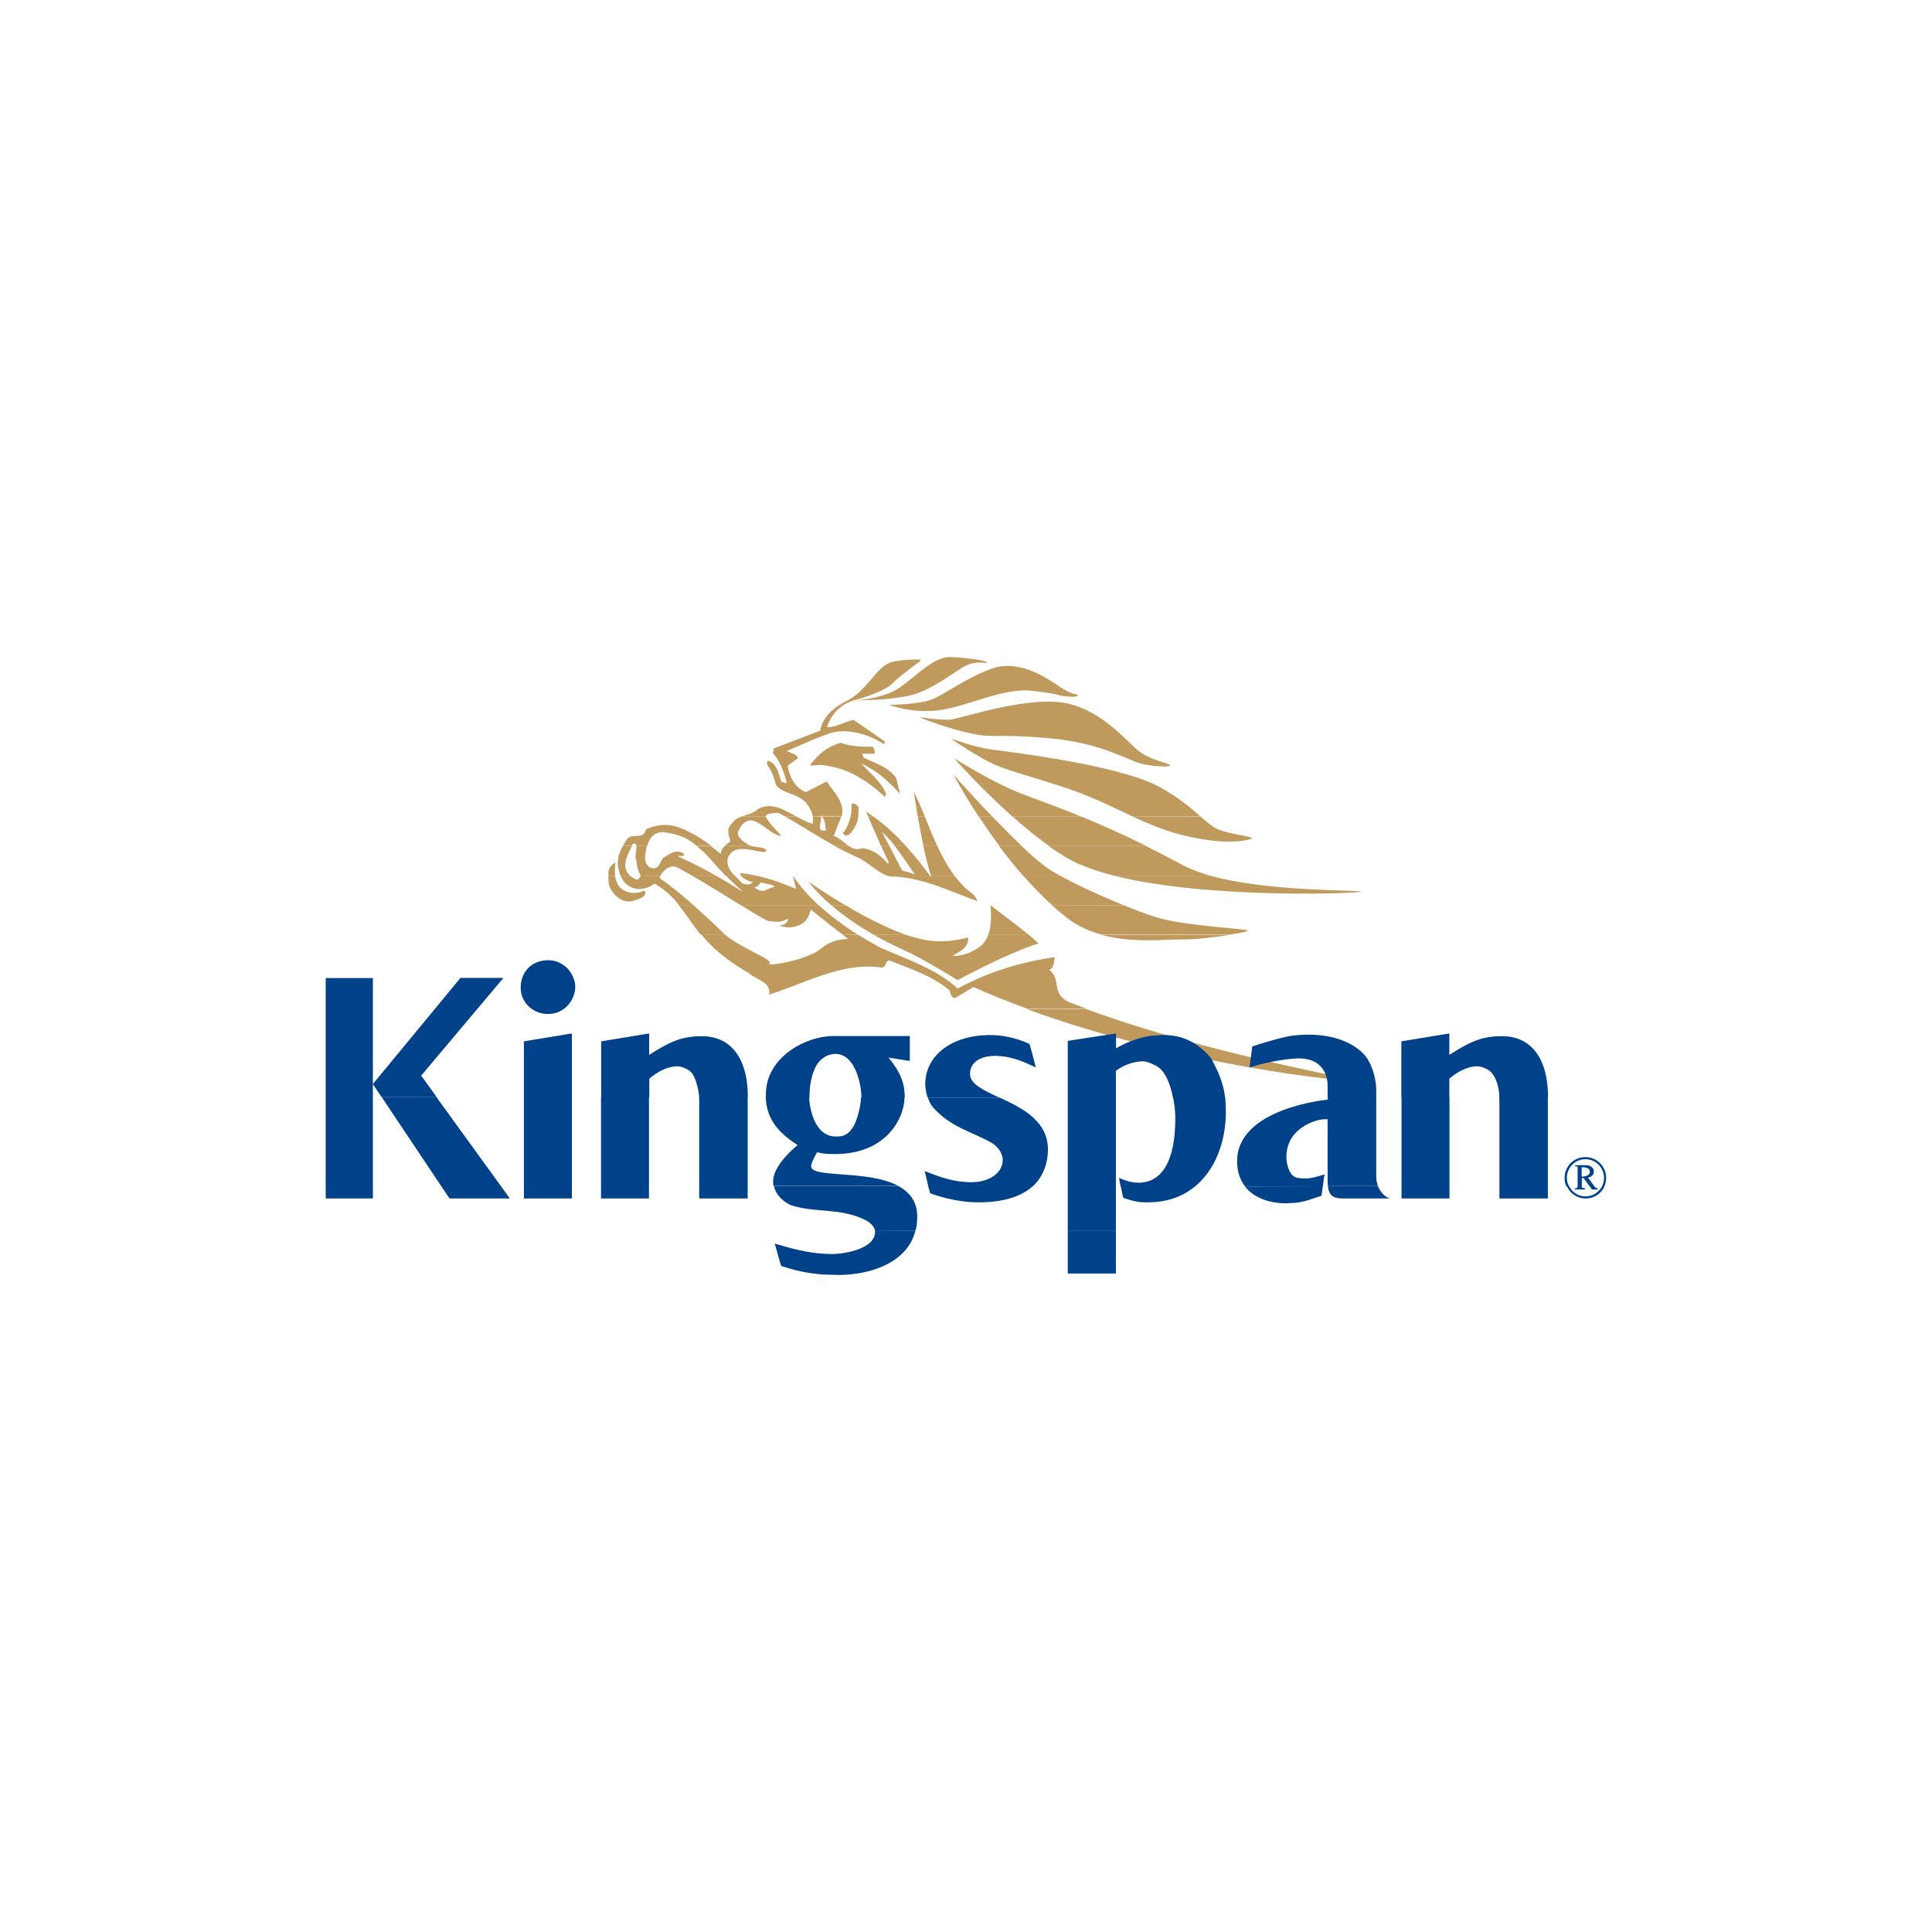<?xml version="1.0" encoding="utf-8"?>
<!-- Generator: Adobe Illustrator 27.4.0, SVG Export Plug-In . SVG Version: 6.00 Build 0)  -->
<svg version="1.1" id="Layer_1" xmlns="http://www.w3.org/2000/svg" xmlns:xlink="http://www.w3.org/1999/xlink" x="0px" y="0px"
	 viewBox="0 0 1200 1200" style="enable-background:new 0 0 1200 1200;" xml:space="preserve">
<style type="text/css">
	.st0{fill:#0086CD;}
	.st1{fill:#A8A8A7;}
	.st2{fill:#4D94CC;}
	.st3{fill:#114072;}
	.st4{fill:url(#SVGID_00000029017160167429967300000005021849125636936833_);}
	.st5{fill:#E2A11A;}
	.st6{fill:#FFFFFF;}
	.st7{fill:url(#SVGID_00000183211201281582673800000004840380938150859448_);}
	.st8{fill:url(#SVGID_00000130639973530437760410000004051983887326171549_);}
	.st9{fill:#063E77;}
	.st10{fill-rule:evenodd;clip-rule:evenodd;fill:#C09A5D;}
	.st11{fill-rule:evenodd;clip-rule:evenodd;fill:#004289;}
	.st12{fill:#DA002A;}
	.st13{fill:#E30613;}
	.st14{fill:#24374B;}
	.st15{fill:#009DC5;}
	.st16{fill:#FBBA00;}
	.st17{fill:#003B71;}
	.st18{clip-path:url(#SVGID_00000052809643410056533450000009641416347463936178_);fill:#A5B7DF;}
	.st19{clip-path:url(#SVGID_00000145769631576552204130000002070662197289812157_);fill:#A6B7DF;}
	.st20{clip-path:url(#SVGID_00000155105118387453610150000009031157730159757470_);fill:#A7B8E0;}
	.st21{clip-path:url(#SVGID_00000165932195016641444010000012194503351405278600_);fill:#A8B9E0;}
	.st22{clip-path:url(#SVGID_00000177452860197684360020000014724265787979399054_);fill:#A8BAE1;}
	.st23{clip-path:url(#SVGID_00000175289258790561894320000005326007472342639007_);fill:#A9BAE1;}
	.st24{clip-path:url(#SVGID_00000155119046612211993080000010982552209243155638_);fill:#AABBE1;}
	.st25{clip-path:url(#SVGID_00000065795968205159582390000014924009891677519013_);fill:#ABBCE2;}
	.st26{clip-path:url(#SVGID_00000003083670754881578350000013803929318751000249_);fill:#ACBCE2;}
	.st27{clip-path:url(#SVGID_00000018929726748637309370000017292641352992690603_);fill:#ADBDE2;}
	.st28{clip-path:url(#SVGID_00000042704576923270637460000015092071072970383290_);fill:#AEBEE3;}
	.st29{clip-path:url(#SVGID_00000018958511603371208890000005189058849506629298_);fill:#AFBEE3;}
	.st30{clip-path:url(#SVGID_00000168097772109115580260000011253790955039115678_);fill:#B0BFE3;}
	.st31{clip-path:url(#SVGID_00000119830538478341435700000003656333741986884240_);fill:#B1C0E4;}
	.st32{clip-path:url(#SVGID_00000129928167212060398290000011586662160580168834_);fill:#B2C1E4;}
	.st33{clip-path:url(#SVGID_00000109025740484015632540000012283003802687763849_);fill:#B3C1E4;}
	.st34{clip-path:url(#SVGID_00000148623056671468696370000012217131271857917093_);fill:#B4C2E5;}
	.st35{clip-path:url(#SVGID_00000136402115384023463420000003139919012756294050_);fill:#B5C3E5;}
	.st36{clip-path:url(#SVGID_00000072274946749295092740000012309429225969020578_);fill:#B6C3E5;}
	.st37{clip-path:url(#SVGID_00000029758304599874278020000016922724149367224508_);fill:#B7C4E6;}
	.st38{clip-path:url(#SVGID_00000052797771875082867820000013494300404422545308_);fill:#B8C5E6;}
	.st39{clip-path:url(#SVGID_00000060740303637476226560000017767008081805158334_);fill:#B9C5E6;}
	.st40{clip-path:url(#SVGID_00000050639870265980551730000008354169911795264385_);fill:#B9C6E7;}
	.st41{clip-path:url(#SVGID_00000090291168257081616900000000299807680110738077_);fill:#BAC7E7;}
	.st42{clip-path:url(#SVGID_00000057828227319230055470000008692381954422556862_);fill:#BBC8E8;}
	.st43{clip-path:url(#SVGID_00000014613951058644660360000009860814597282857399_);fill:#BCC8E8;}
	.st44{clip-path:url(#SVGID_00000077306476824225036320000006956067832878967442_);fill:#BDC9E8;}
	.st45{clip-path:url(#SVGID_00000080889381272317100260000013242941916859542966_);fill:#BECAE9;}
	.st46{clip-path:url(#SVGID_00000156579871775238653220000010641123910506573716_);fill:#BFCBE9;}
	.st47{clip-path:url(#SVGID_00000007401939270517894200000000109728997050092721_);fill:#C0CBE9;}
	.st48{clip-path:url(#SVGID_00000101805120400648456510000009257703542477892738_);fill:#C1CCEA;}
	.st49{clip-path:url(#SVGID_00000150802454720878871760000012694804439382608574_);fill:#C2CDEA;}
	.st50{clip-path:url(#SVGID_00000144339693366528577370000000657498583478563976_);fill:#C3CDEA;}
	.st51{clip-path:url(#SVGID_00000103982261600013601330000017140774635764501159_);fill:#C4CEEB;}
	.st52{clip-path:url(#SVGID_00000045586318716460569280000011948949091953862568_);fill:#C5CFEB;}
	.st53{clip-path:url(#SVGID_00000082328043596199961380000013151216860417020322_);fill:#C5CFEB;}
	.st54{clip-path:url(#SVGID_00000121262479966774211570000002423240675794384512_);fill:#C6D0EC;}
	.st55{clip-path:url(#SVGID_00000120528257111911955570000000073966342122901377_);fill:#C7D1EC;}
	.st56{clip-path:url(#SVGID_00000137818130176395448250000003550781615281415329_);fill:#C8D2EC;}
	.st57{clip-path:url(#SVGID_00000117666896023853095350000002707567010298186886_);fill:#C9D2EC;}
	.st58{clip-path:url(#SVGID_00000163032843473161001470000004553113773876864156_);fill:#CAD3ED;}
	.st59{clip-path:url(#SVGID_00000120525033318772878420000009251487785395171241_);fill:#CBD4ED;}
	.st60{clip-path:url(#SVGID_00000154405908135100362220000003575158128092476601_);fill:#CCD4ED;}
	.st61{clip-path:url(#SVGID_00000097482210820536564620000008982324889862523784_);fill:#CCD5EE;}
	.st62{clip-path:url(#SVGID_00000175314434225559001390000007664018408553371322_);fill:#CDD6EE;}
	.st63{clip-path:url(#SVGID_00000024002691163869689150000015049344825959623592_);fill:#CED6EE;}
	.st64{clip-path:url(#SVGID_00000082329712201965267600000013441303282518030525_);fill:#CFD7EF;}
	.st65{clip-path:url(#SVGID_00000141457441372266996630000014624995860448973501_);fill:#D0D8EF;}
	.st66{clip-path:url(#SVGID_00000170264978699888504800000002167072677825132438_);fill:#D1D9EF;}
	.st67{clip-path:url(#SVGID_00000100346828636082284870000010630111144360500657_);fill:#D1D9F0;}
	.st68{clip-path:url(#SVGID_00000035526023918157034720000002908216198817794954_);fill:#D2DAF0;}
	.st69{clip-path:url(#SVGID_00000166669586784484212200000003136284338073101732_);fill:#D3DBF0;}
	.st70{clip-path:url(#SVGID_00000121281166063183893480000013254792127590745278_);fill:#D4DBF1;}
	.st71{clip-path:url(#SVGID_00000160176190736742712590000003390761898592210316_);fill:#D5DCF1;}
	.st72{clip-path:url(#SVGID_00000079469688211532385340000011232866503942518960_);fill:#D6DDF1;}
	.st73{clip-path:url(#SVGID_00000043447779105748550140000009405002463276614808_);fill:#D7DDF2;}
	.st74{clip-path:url(#SVGID_00000130630996913268110940000011399213736211707321_);fill:#D8DEF2;}
	.st75{clip-path:url(#SVGID_00000137113834497290042020000014618009666102771120_);fill:#D9DFF2;}
	.st76{clip-path:url(#SVGID_00000022561278568958800660000013502427262992176291_);fill:#DAE0F2;}
	.st77{clip-path:url(#SVGID_00000084518201169539579720000013480868443171603625_);fill:#DAE0F3;}
	.st78{clip-path:url(#SVGID_00000068644380647498059350000003051072144460927932_);fill:#DBE1F3;}
	.st79{clip-path:url(#SVGID_00000017517294953030299150000007623257713768109759_);fill:#DCE2F3;}
	.st80{clip-path:url(#SVGID_00000019655442961693291990000000970307438192147853_);fill:#DDE3F4;}
	.st81{clip-path:url(#SVGID_00000147915237555388642130000002750212415996553661_);fill:#DEE3F4;}
	.st82{clip-path:url(#SVGID_00000015344173522642460280000001748798515277170101_);fill:#DFE4F4;}
	.st83{clip-path:url(#SVGID_00000041273806597651646660000002447316979527771547_);fill:#E0E5F5;}
	.st84{clip-path:url(#SVGID_00000116199484332710194960000000997056274458158741_);fill:#E1E5F5;}
	.st85{clip-path:url(#SVGID_00000072282557097816887990000004413331811048748163_);fill:#E2E6F5;}
	.st86{clip-path:url(#SVGID_00000026149901248825691400000015936883137618523783_);fill:#E2E7F6;}
	.st87{clip-path:url(#SVGID_00000160885459089904699620000007175261626262075567_);fill:#E3E8F6;}
	.st88{clip-path:url(#SVGID_00000141418433687777855360000014122242895003645089_);fill:#E4E8F6;}
	.st89{clip-path:url(#SVGID_00000065778986249113990740000000621449758914220973_);fill:#E5E9F7;}
	.st90{clip-path:url(#SVGID_00000022554269668863546310000013300724311751594931_);fill:#E6EAF7;}
	.st91{clip-path:url(#SVGID_00000051341107003376137940000011670430765178456457_);fill:#E7EBF7;}
	.st92{clip-path:url(#SVGID_00000007399793977145099300000001609265068130753471_);fill:#E8EBF8;}
	.st93{clip-path:url(#SVGID_00000013155480404057605830000005401530188041014657_);fill:#E8ECF8;}
	.st94{clip-path:url(#SVGID_00000143578962670117354880000014174866044952759472_);fill:#E9EDF8;}
	.st95{clip-path:url(#SVGID_00000098930214234004412800000003029749292213197194_);fill:#EAEEF9;}
	.st96{clip-path:url(#SVGID_00000160873313525099490280000016918010902581132170_);fill:#EBEEF9;}
	.st97{clip-path:url(#SVGID_00000083051221406613613150000016704675328047938223_);fill:#ECEFF9;}
	.st98{clip-path:url(#SVGID_00000054245636307417700620000002556891526728822954_);fill:#EDF0F9;}
	.st99{clip-path:url(#SVGID_00000174594256622908207590000016963537708793897650_);fill:#EEF1FA;}
	.st100{clip-path:url(#SVGID_00000157267023920237964710000010752094686418682027_);fill:#EFF1FA;}
	.st101{clip-path:url(#SVGID_00000181767811938116399220000005424951537932624004_);fill:#F0F2FA;}
	.st102{clip-path:url(#SVGID_00000021834680742823851230000017697559552898443164_);fill:#F0F3FB;}
	.st103{clip-path:url(#SVGID_00000075867758723787568800000010398618950599927681_);fill:#F1F3FB;}
	.st104{clip-path:url(#SVGID_00000038414362198530373740000005578181823589438633_);fill:#F2F4FB;}
	.st105{clip-path:url(#SVGID_00000012469807070572136540000011600873210264270766_);fill:#F3F5FB;}
	.st106{clip-path:url(#SVGID_00000146484709413333698940000004218820802527148176_);fill:#F4F6FC;}
	.st107{clip-path:url(#SVGID_00000101812164457837809440000015248414821682932156_);fill:#F5F6FC;}
	.st108{clip-path:url(#SVGID_00000022538654177337410580000006777985917948445853_);fill:#F6F7FC;}
	.st109{clip-path:url(#SVGID_00000168079983102235787890000017047335671216570757_);fill:#F7F8FD;}
	.st110{clip-path:url(#SVGID_00000123427058117370304890000017421357068857058459_);fill:#F7F9FD;}
	.st111{clip-path:url(#SVGID_00000127045310094009244240000008031363963928114062_);fill:#F8F9FD;}
	.st112{clip-path:url(#SVGID_00000169533705919638562500000001549614002520061366_);fill:#F9FAFD;}
	.st113{clip-path:url(#SVGID_00000163768812564366862890000002591347683698857630_);fill:#FAFBFE;}
	.st114{clip-path:url(#SVGID_00000109024140506364671150000008709311745994312096_);fill:#FBFCFE;}
	.st115{clip-path:url(#SVGID_00000159442723346720072510000012425803612411679360_);fill:#FCFCFE;}
	.st116{clip-path:url(#SVGID_00000181088802827749407740000002513292971380205758_);fill:#FDFDFE;}
	.st117{fill:#FDFEFF;}
	.st118{fill:#FEFEFF;}
	.st119{fill-rule:evenodd;clip-rule:evenodd;fill:#E30613;}
	.st120{fill-rule:evenodd;clip-rule:evenodd;}
	.st121{fill-rule:evenodd;clip-rule:evenodd;fill:#005CA9;}
	.st122{fill:#CA0538;}
	.st123{fill:#5A5A59;}
	.st124{fill:#52AE32;}
	.st125{fill:#00589C;}
	.st126{fill:#B7D69B;}
	.st127{fill:#00B1EB;}
	.st128{fill:#0065A2;}
	.st129{fill:#757679;}
	.st130{fill:#009EE0;}
	.st131{clip-path:url(#SVGID_00000132795353590210308430000012649042298276202885_);}
	.st132{clip-path:url(#SVGID_00000054256481367499205260000017016929377300570518_);}
	.st133{clip-path:url(#SVGID_00000081616494563342612270000002748218986163545994_);}
	.st134{fill-rule:evenodd;clip-rule:evenodd;fill:#FFFFFF;stroke:#FFFFFF;stroke-width:2.051;stroke-miterlimit:10;}
	.st135{fill:none;}
</style>
<g>
	<path class="st10" d="M674.5,626.7c77.3,28.3,165.8,42.9,165.6,44.4c-0.2,1.4-105.4-8.7-202.5-44.4H674.5L674.5,626.7z"/>
	<path class="st10" d="M523.5,580.7c1.1,0.9,2.3,1.7,3.4,2.5c-14.9,0.6-15.6,7.2-24.1,10c-9.4,4.4-27.6,7.2-24.8,5.1
		c2.4-2-15.6-8.6-26.4-16.7c-0.3-0.3-0.6-0.6-0.9-0.9h-14.9c6.2,7.5,14.8,15.4,29.3,23.7c3.8,3.9,14.4,5.4,12.5,13.4
		c22.3-6.9,45.4-20.5,70.1-16.8c3.1-0.1,1.7-4.3,4.8-4.4c12.9,5.1,25.9,9.3,36.4,17.8c2.1,1.3,0.6,4.7,4.3,5.5l11.5-6.8
		c10.8,4.8,22,9.3,33.2,13.4h36.9c-3.9-1.4-7.8-2.9-11.7-4.4c-10.3-6.1-3.6-12.8-11.3-19.8c3.2-0.8,3.2-7.8,3.2-7.8
		c-21.5,3.1-41.8,9.5-60.2,19.5c-12.9-12.1-31.9-18.3-48.2-25.5c-4.5-2.5-9-5.1-13.4-7.8L523.5,580.7L523.5,580.7z M563,580.7
		c3.7,1.3,7.2,2.2,10.6,2.9c9.7,2.1,19.5,0.8,27.8-1.3c0.2,6.2-4.6,8.5-9.8,11.3c6.1,0.6,13.7-2.5,18.5-6.9c1.6-1.7,2.9-3.8,3.7-6
		h25.3c2.1,1.7,4.1,3.6,6,5.3c-19.8,6.1-50.3,22.8-50.3,22.8s-20.9-13.1-33.6-18.8c-6.2-2.8-12.3-5.9-18.3-9.2H563L563,580.7z
		 M763.7,580.7c-9.4,1.5-22.5,3-29.4,2.8c-8.5-0.2-30.1,2.6-50.1-2.8H763.7L763.7,580.7z"/>
	<path class="st10" d="M460.3,562.3c8.7,5.4,15.6,9.5,16.9,9.7c9,1.4,8.5-0.2,12.4-1.3c-0.6,2.8-2.3,3.8-5.5,4.1
		c3.9,1.6,7.6,1.6,11.7,0.1c5.4-2.5,6.2-4.8,7.8-10c0,0,10.5,8.6,19.9,15.7h9.4c-8.6-5.5-17-11.6-24.4-18.4H460.3L460.3,562.3z
		 M525.2,562.3c11.4,6.8,25.3,14.1,37.8,18.4h-20.1c-9.5-5.4-18.5-11.5-26.5-18.4H525.2L525.2,562.3z M615.3,562.3
		c7.2,5.7,16.2,12.1,23.8,18.4h-25.3C615.9,575,615.6,568.1,615.3,562.3L615.3,562.3L615.3,562.3z M698,562.3
		c7.2,2.9,13.9,5.4,19.1,7.1c16.8,5.7,57.8,7.4,57.8,8.6c0,0.6-4.8,1.6-11.3,2.5h-79.5c-7.2-2-14.4-5.1-20.6-9.8
		c-3.4-2.6-6.9-5.5-10.2-8.5L698,562.3L698,562.3z M435.4,580.7c-5.5-6.7-9.3-12.8-13.7-18.4h9.1c5.7,5.1,12.3,11.1,19.7,18.4H435.4
		L435.4,580.7z"/>
	<path class="st10" d="M382,543.9c0.2,1.8,0.8,3.6,1.8,5.5c2.4,4.3,8.4,6.2,13.9,4.7c1.8-0.5,1.6-1.4,3-0.3c0.8,3.2-3.4,4.5-6.6,5.5
		c-6,2.1-11.5-1.5-14.7-7c-1.6-2.8-1.6-5.7-1.5-8.4L382,543.9L382,543.9z M398.2,543.9C398.2,543.9,398.2,544,398.2,543.9
		c-1.7,1.1-1,3.8-4.6,1.6c-0.8-0.5-1.6-1-2.2-1.6h-5.9c1.3,3.2,3.1,5.6,6.6,7.2c5.2,2.3,10.7,0.7,14.4-2.3c6.9,4,11.5,8.5,15.4,13.6
		h9.1c-13.1-11.5-21.4-17.1-21.4-17.1s0.2-0.5,0.7-1.3L398.2,543.9L398.2,543.9z M429.9,543.9c9.3,5.4,20.9,12.6,30.3,18.4h48.3
		c-6.1-5.6-11.5-11.7-16.1-18.4l0,0l2.1,8.2c-7.6-3.2-16-6.3-24.6-8.2h-9.7c1.6,2.2,4.9,3.4,7.4,4c-2,2-3.4,1.6-6.4,0.9
		c-1.5-1.6-3.2-3.2-4.8-4.9h-5.6c2.5,2.5,6,5.7,10.7,10.1c-6.1-3.8-11.4-7-16.7-10.1L429.9,543.9L429.9,543.9z M577.7,543.9
		c0.3,0.5,0.7,0.9,0.9,1.3c-0.1-0.5-0.3-0.9-0.5-1.3h14.7c1.7,2.3,3.6,4.4,5.5,6.3c3.1,3.8,7.5,4.7,8.7,9.5
		c-16.5-5.9-34.6-15.1-53.9-15.3c-0.7-0.1-1.4-0.3-2.1-0.6L577.7,543.9L577.7,543.9z M658.5,543.9c11.5,6.4,26.5,13.1,39.6,18.4
		h-44.6c-6.3-5.7-12.3-12-17.9-18.4H658.5L658.5,543.9z M751.6,543.9c36.7,10.2,93.7,8.8,93.7,9.9c0,1.1-95,4.9-153.3-9.9H751.6
		L751.6,543.9z M516.3,562.3c-5.3-4.6-10.1-9.5-14.4-14.9c0,0,9.9,7,23.2,14.9H516.3L516.3,562.3z M615.2,562.3L615.2,562.3
		C615.2,562.3,615.3,562.3,615.2,562.3L615.2,562.3L615.2,562.3z M481.5,550.7c-6.2,1.3-6.4,4.8-13,0.6c2.1-0.8,2.5-1,4-3.2
		C479.3,549.9,477.4,548.6,481.5,550.7L481.5,550.7z"/>
	<path class="st10" d="M395.3,525.5c0.2,2.3-1.5,6.9,0.1,9.3c0.1,3.1,0.9,6.3,2.6,9.1h12.1c1.6-2.5,5.6-7.8,11.3-4.8
		c2.4,1.3,5.4,3,8.5,4.8h14.8c-7.2-4.1-14.6-7.9-24-12.2c1.6-0.5,4.5,0.9,4.1-1.4c-4.7-3.3-9.3,0.3-12.9,2.6c-2,2-2.2,6.6-6,6.4
		c-4.6-0.2-5.9-5.1-4.9-9.5c0.1-1.5,0.5-3,0.8-4.4H395.3L395.3,525.5z M432.8,525.5c1.5,1.3,3.1,2.6,4.9,4.3
		c5.4,5.5,6.7,7.8,13,14.1h5.6c-3.1-3.2-5.5-6.9-4-11.6c4.1-8.4,14.7-3.8,22.3-3l1.8-1.1c-2.3-2.2-6-1.8-9.3-2.6H450
		c-1.1,1.1-2,2.3-2.4,4.8c-2.1-1.7-3.9-3.3-5.9-4.8H432.8L432.8,525.5z M527.3,525.5c2.5,1.7,5.1,2.6,8.2,1.3
		c6.8,0.7,12.1,4.9,15.7,9.5l0.9-0.6c-1.3-2.5-3-6.2-4.8-10.2h5.2c2.6,5.2,5.5,10.8,7.8,15.1l7.9,2.4c-3.4-4.6-7.8-11.5-12.4-17.5
		h6.9c5.3,5.9,10.3,12.1,14.9,18.4h-26.4c-7-2.4-12.2-8.7-19.3-11.7c-4.6-2.1-9.1-4.3-13.4-6.7H527.3L527.3,525.5z M582.2,525.5
		c3.1,6.6,6.4,12.9,10.7,18.4h-14.7c-1.6-5.1-3.2-11.6-4.7-18.4H582.2L582.2,525.5z M634.6,525.5c6.3,6.1,12.2,11.1,16.5,14
		c2.2,1.5,4.7,3,7.4,4.5h-23c-5.4-6.1-10.3-12.3-14.8-18.4L634.6,525.5L634.6,525.5z M711.9,525.5c7.1,3.6,14.6,7.5,22.5,11.7
		c4.8,2.6,10.7,4.8,17.1,6.7h-59.6c-8-2.1-15.4-4.5-21.7-7.2c-6-2.6-12.3-6.6-18.7-11.1H711.9L711.9,525.5z M377.9,543.9
		c0-0.9,0.1-1.8,0-2.8c0.5-2.2,2.5-4.8,4.3-5.3c-0.2,3.1-0.5,5.6-0.1,8H377.9L377.9,543.9z M385.4,543.9c-0.5-1.1-0.8-2.4-1.1-3.7
		c-1.5-5.5,0.1-10.3,2.5-14.7h5.7c-2.8,5.6-7.1,13-1.1,18.4H385.4L385.4,543.9z M460.3,543.9c-0.3-0.5-0.6-1-0.8-1.6
		c3.4,0.3,7,0.8,10.5,1.6H460.3L460.3,543.9z M492.4,543.9L492.4,543.9L492.4,543.9L492.4,543.9L492.4,543.9z"/>
	<path class="st10" d="M475.5,507.1c2.2,4.3,6.7,8.4,9.8,12.1c-8.4-0.2-18.5-18.6-26.2-4c-2.3,3.3,0.9,6.4,4.4,8.6
		c1.1,0.9,2.4,1.4,3.7,1.7H450c0.9-0.8,2.1-1.7,3.7-3c-0.8-3.2-3-7.6,0.7-10.7c1.5-2.6,3.9-3.8,6.4-4.7L475.5,507.1L475.5,507.1z
		 M494.6,507.1c3.2,1.8,6.6,3.6,10.1,4.6c0.3-1.6,0.3-3.1,0.1-4.6h5.1c0.9,3.1-3.7,10.1,3.2,8.7c-0.8-3-0.2-6.4-2.8-8.7h12.3
		l-4.8,12.1c3.6,1.1,6.4,4.3,9.5,6.3h-8.7c-10.6-5.9-20.7-12.5-31-18.4H494.6L494.6,507.1z M533.1,507.1c-0.2,2-0.7,3.9-1.5,5.4
		c-1.7,3.1-3.8,7-6.7,6.4l-1.4-1.4c2.4-2.8,4-6.6,4.8-10.5H533.1L533.1,507.1z M542.4,507.1c7.5,5.3,14.1,11.6,20.3,18.4h-6.9
		c-2.6-3.4-5.4-6.6-8-8.8c1.3,2.4,2.9,5.5,4.6,8.8h-5.2c-3-6.8-6.3-14.4-8-18.4H542.4L542.4,507.1z M574.4,507.1
		c2.5,6.1,4.9,12.3,7.8,18.4h-8.6c-1.4-6.3-2.5-12.9-3.6-18.4H574.4L574.4,507.1z M616.3,507.1c6,6.2,12.4,12.8,18.4,18.4h-13.9
		c-4.8-6.4-9.1-12.8-12.9-18.4H616.3L616.3,507.1z M671.5,507.1c11.6,4.8,25.2,10.7,40.6,18.4h-60.4c-7.7-5.4-15.5-11.8-22.8-18.4
		H671.5L671.5,507.1z M745.6,507.1c3.9,3.4,7,6.1,10.1,7.6c7.8,3.7,22,4.6,22,6.1c0,1.6,0,0,0,0s-11,5.2-39.9-1.3
		c-13-2.9-23.6-7.4-34.4-12.4H745.6L745.6,507.1z M386.8,525.5c0.7-1.3,1.4-2.4,2.2-3.7c3.4-5.4,10.7,0.7,12.2-6.7
		c6-2.6,13.7-4.6,23.9,0.2c6.9,3.2,11.7,6.3,16.7,10.1h-9c-5.4-4.4-9.5-6.8-19.5-8.4c-6.6-0.8-9.8,3-11.3,8.4h-6.7
		c-0.1-1-0.7-1.6-2.3-1.3c-0.2,0.3-0.3,0.8-0.6,1.3H386.8L386.8,525.5z"/>
	<path class="st10" d="M460.9,507.1c3.4-1.3,7.4-2,10.2-4.8c8.5-4.1,15.7,0.6,23.4,4.8h-7c-1.3-0.7-2.5-1.5-3.9-2.2
		c-3.1,0.1-7,0.1-8.2,2.1c0,0,0,0,0,0.1L460.9,507.1L460.9,507.1z M504.8,507.1c-0.5-3.2-2.2-6.1-4.3-8.6
		c-4.9-5.7-14.4-5.4-18.5-10.9c-1.3-4.9-2.8-9.1-5.7-12.9l0.5-2.2c5.9,1.3,6.7,8.4,8.7,13.4c0.9-0.6,2.8,1.4,3.1-0.1
		c-1.7-6.6-4.7-14.1-8.5-18l0.6-3l28.6-10.9c2.1-9.7,9.4-15.1,18-19.3c12.2-7.1,16.7-19.8,25.9-23.2c5.6-1.8,18.8-2.1,18.8-1.4
		s-11.7,8.4-17.7,14.5c-5.3,5.5-23.1,10.3-23.1,10.3s-13,2.4-17.6,16.9c5.3,0.3,10.9-3.4,16.5-4.6l19.5,13.4l-0.5,1.8
		c-10.1-6.8-24.8-10.7-35.7-6.1c-8.4,2.9-16.1,6.7-24.6,10.2c2.1,1.3,6.6,2.2,6.8,4.5l-6.4,4.8c1.5,7.2,4.1,13.2,11.3,16.3l13-6.6
		c4,6.3,11.3,12.4,9.4,21.3v0.1h-12.3c-0.2-0.2-0.5-0.3-0.7-0.6c0.1,0.1,0.2,0.3,0.2,0.6L504.8,507.1L504.8,507.1z M528.3,507.1
		c0.6-2.6,0.7-5.3,0.6-7.7c1.8-1.1,3,0.6,4.3,1.7c0,0,0.2,2.9-0.1,6.1L528.3,507.1L528.3,507.1z M539.2,507.1c-0.8-1.8-1.3-3-1.3-3
		c1.5,0.9,3,2,4.5,3H539.2L539.2,507.1z M570,507.1c-1.5-8.7-2.4-15.3-2.4-15.3c2.4,4.7,4.6,9.9,6.8,15.3H570L570,507.1z
		 M607.8,507.1c-9.8-14.9-15.5-25.9-15.5-25.9s10.9,12.3,23.9,25.9H607.8L607.8,507.1z M628.7,507.1c-19.9-17.8-36.1-36.1-36.1-36.1
		s20.6,12.8,36.4,19.7c8.5,3.7,22.8,8.4,42.3,16.4L628.7,507.1L628.7,507.1z M703.4,507.1c-13.1-6.1-26.4-13-44.6-18.8
		c-33.2-10.6-36.9-10.6-49-17.5c-12.1-6.9-19.2-12.1-19.2-12.1s14,5.2,24.4,6.7c10.3,1.5,79.5,9.4,105,23.3
		c12.2,6.7,19.8,13.2,25.5,18.3L703.4,507.1L703.4,507.1z M571.3,445.5c0.1-0.2,13.4,2.3,20,1.3c6.8-1,43.9-13.6,68-10.5
		c24.1,3.2,40.8,24.7,48.4,30.5c7.7,5.7,19.2,7.4,19.2,8.5s-6.7,1.1-16.2-0.5c-9.5-1.7-24.9-13.3-59.3-16.3c-34.4-3-33,0.2-47.6-2.8
		C589.4,452.8,571.2,445.8,571.3,445.5L571.3,445.5z M552.3,437.8c0,0,15.2,6,33.1,3s38.6-13.9,56.1-11.7c17.5,2.1,15.7,3,20.2,3.4
		c4.5,0.5,7.7,0.3,7.7-0.7c0-1-2.4,0.5-9.7-4.3c-7.2-4.7-25.6-18.7-43.7-12.2c-18.2,6.7-30.3,17.1-38.8,19.7
		C568.7,437.6,552.3,437.8,552.3,437.8L552.3,437.8z M531.7,435c0,0,17.2-0.9,27.5-8.2c10.2-7.2,20.9-19.2,31.6-18.7
		c10.7,0.5,22.4,2.3,22.4,3.4c0,0.7-7-1.3-13.4,2c-6.4,3.2-21.1,15.4-34.7,18.5C551.4,435.1,531.7,435,531.7,435L531.7,435z
		 M543.2,468.2l-7.7-0.1l1,2.5c7.7,3.9,14.7,5.3,20.1,12.6l2.5,9.8c-7.6-7.8-13-13.4-24.1-18.8c4.9,5.7,12.3,11.1,15.3,18.7
		l-0.5,2.2c-11-10.1-22.5-17.9-38.4-19.8c-3-0.6-5.4,0.6-8.4,0c5.3-6.6,10-11.3,19.1-13.9c7.2,2.3,13,2.5,20,2.4
		C542.9,464.7,543.6,466.8,543.2,468.2L543.2,468.2z"/>
	<path class="st11" d="M568.6,764.3c-5.4,21.6-30.9,27.6-47.7,27.6l-10.1-0.3c-10.8-1-17.1-2.5-25.6-5.3c-1.5-4.6-2.6-9.2-4-13.9
		c10.2,3.1,20.2,5.7,30.2,6.3c3.2,0.1,4.3,0.2,5.1,0.2c8.6,0,27-3.4,27-13.7c0-0.3,0-0.7-0.1-1L568.6,764.3L568.6,764.3z
		 M693.1,764.3V791h-29.9v-26.7H693.1L693.1,764.3z"/>
	<path class="st11" d="M231.6,736.8v7.6h-29.3v-7.6H231.6L231.6,736.8z M311.2,736.8l5.5,7.6h-37.5l-5.1-7.6H311.2L311.2,736.8z
		 M355.2,736.8v7.6h-29.8v-7.6H355.2L355.2,736.8z M403.1,736.8v7.6h-29.8v-7.6H403.1L403.1,736.8z M464.4,736.8v7.6h-30.1v-7.6
		H464.4L464.4,736.8z M558.2,736.8c6.8,3.7,11.5,9.5,11.5,18.8c0,3.2-0.3,6.1-1,8.7h-25.2c-0.6-2.8-3.4-5.4-7-7
		c-15.1-7.1-30-3.9-44.8-8.6c-2.5-0.8-9.5-4.9-11-12H558.2L558.2,736.8z M641.4,736.8c-6.4,5.9-17,10-33.9,10
		c-15.1,0-28.7-5.3-29.7-5.6c-0.5-1.5-0.9-3-1.3-4.5L641.4,736.8L641.4,736.8z M693.1,736.8v27.6h-29.9v-27.6H693.1L693.1,736.8z
		 M742.4,736.8c-6.6,5.5-14.8,9-24.7,9.8c-3.4,0.2-5.3,0.2-6.1,0.2c-4.3,0-8.2-0.8-13.9-2.8c-0.5-1.4-1-4.5-1.6-7.4L742.4,736.8
		L742.4,736.8z M821.6,736.8c-0.2,2.3-0.6,4.4-0.8,5.9c-5.6,1.8-10.3,3.8-16.2,4.4c-3.4,0.2-5.2,0.3-5.9,0.3
		c-9.8,0-19.8-3.2-25.5-10.5L821.6,736.8L821.6,736.8z M855.9,736.8c1.5,3.7,4.4,6.8,7.5,7.6h-29.3c-6.1,0-8.6-1.8-9.3-7.6H855.9
		L855.9,736.8z M900.3,736.8v7.6h-29.8v-7.6H900.3L900.3,736.8z M961.4,736.8v7.6h-30.1v-7.6H961.4L961.4,736.8z M973.2,736.8
		c2,4.5,6.4,7.6,11.7,7.6c5.2,0,9.8-3.1,11.7-7.6h-1.5c-2,3.8-5.9,6.3-10.3,6.3c-4.5,0-8.3-2.6-10.2-6.3H973.2L973.2,736.8z
		 M979.9,736.8c-0.1,1-0.7,1.4-1.8,1.4v0.6h6.3V738c-0.8,0-2-0.1-2-1.1v-0.1H979.9L979.9,736.8z M987.4,736.8l1.4,2h3.4V738
		c-0.8,0-1.4-0.5-1.8-1l-0.1-0.2H987.4L987.4,736.8z"/>
	<path class="st11" d="M231.6,681.6v55.2h-29.3v-55.2H231.6L231.6,681.6z M271.2,681.6l40,55.2h-37.1l-36.9-55.2H271.2L271.2,681.6z
		 M355.2,681.6v55.2h-29.8v-55.2H355.2L355.2,681.6z M403.1,681.6v55.2h-29.8v-55.2H403.1L403.1,681.6z M464.4,681.6
		C464.4,681.6,464.4,681.7,464.4,681.6v55.2h-30.1v-52.3c0-0.9,0-2-0.1-2.9H464.4L464.4,681.6z M534.8,681.6
		c-0.2,5.7-2.5,15.3-5.6,19.4c-3.3,4.6-6.3,4.9-10.1,4.9c-12.8,0-16.3-16.8-16.5-24.5h-27c0.5,11,4.8,20.3,19.8,29.8
		c-7.8,6.6-15.2,15.1-15.2,22.6c0,0.9,0.1,1.8,0.2,2.8h77.6c-18.8-10.2-54.2-4.6-54.2-12.2c0-2.1,2.8-7.2,3.7-8.7
		c3.2,0.6,3.7,1.1,11.1,1.1c33.3,0,43.2-23.9,43.2-34.9c0-0.1,0-0.2,0-0.5L534.8,681.6L534.8,681.6z M620.6,681.6
		c13.8,6.4,30.3,14.3,30.3,32.4c0,6.9-2,16-9.5,22.9h-64.8c-0.8-3.1-1.4-6.3-2.3-9.5c5.1,1.7,15.6,6.9,29,6.9
		c11.7,0,19.5-6.2,19.5-13.7c0-3.6-2.2-8-6.8-10.7c-12.1-7-25.3-9.5-36.4-22c-1.5-1.7-2.6-3.9-3.3-6.2h44.4V681.6z M693.1,681.6
		v55.2h-29.9v-55.2H693.1L693.1,681.6z M761,681.6c0.1,0.9,0.1,1.8,0.2,2.8c0.1,3.7,0.2,5.3,0.2,6.1c0,18.7-6.6,36.1-19.1,46.4
		h-46.3c-0.6-2.8-0.9-5.3-0.9-5.3c3.8,1.7,7.7,3,12,3c14.4,0,22.9-13.1,22.9-40c0-3.1-0.3-7.9-1.4-13H761L761,681.6z M854.8,681.6
		V731c0,2,0.5,3.9,1.1,5.7h-31.1c-0.1-1-0.2-2.3-0.2-3.7v-37.8h-2.4c-3.4,0-23.2,4.5-23.2,23.6c0,3.1,1.3,10.9,5.9,12.5
		c1.6,0.6,4.9,0.7,5.6,0.7c4,0,8-1.3,12.3-2.6c-0.5,1.7-0.8,4.6-1.1,7.4h-48.4c-3.1-3.9-4.9-9.1-4.9-15.6
		c0-33.1,56.3-38.2,56.3-38.2v-1.4H854.8L854.8,681.6z M900.3,681.6v55.2h-29.8v-55.2H900.3L900.3,681.6z M961.4,681.6
		C961.4,681.6,961.4,681.7,961.4,681.6v55.2h-30.1v-52.3c0-1,0-2-0.1-2.9H961.4L961.4,681.6z M974.5,736.8c-0.8-1.6-1.3-3.4-1.3-5.3
		c0-6.3,5.2-11.5,11.5-11.5c6.4,0,11.6,5.2,11.6,11.6c0,2-0.5,3.7-1.3,5.3h1.5c0.7-1.6,1.1-3.4,1.1-5.3c0-7.1-5.7-12.9-12.9-12.9
		s-12.9,5.7-12.9,12.9c0,1.8,0.3,3.7,1.1,5.3L974.5,736.8L974.5,736.8z M982.5,736.8v-5.1h1.1l3.7,5.1h3l-4-5.4
		c2-0.3,3.7-1.6,3.7-3.7c0-2.8-2.6-4-5.1-4c-2.2,0-4.4,0-6.6,0v0.7c1.6-0.1,1.6,0.3,1.6,1.8v10.1c0,0.2,0,0.3,0,0.5L982.5,736.8
		L982.5,736.8z M987.5,727.8c0,2.5-3.2,2.9-5.1,3.1V725c0.2,0,0.5,0,0.7,0C985,725,987.5,725.5,987.5,727.8L987.5,727.8z"/>
	<path class="st11" d="M202.3,681.6v-74.1h29.3v74.1H202.3L202.3,681.6z M237.1,681.6l-5.5-8.3l54.4-65.9h26.7l-51.1,60.7l9.7,13.4
		H237.1L237.1,681.6z M325.4,681.6v-34.8l29.8-4.9v39.8L325.4,681.6L325.4,681.6z M373.4,681.6v-34.8l29.8-4.9v13.3
		c13.8-8.8,20.8-11.6,32.9-11.6c16.2,0,28.4,11.6,28.4,38h-30.2c-0.5-5.3-2-11.4-4.3-14.8c-1.8-2.6-6.6-4.5-9.3-4.5
		c-6.1,0-12.3,3.3-17.4,7.7v11.6L373.4,681.6L373.4,681.6z M475.7,681.6c0-0.6,0-1.3,0-1.8c0-23.6,25.4-36.3,41.6-36.3h47.8V659
		l-13.2-2.1c7.7,9.4,10,16.1,10.1,24.8h-27c0-0.3,0-0.6,0-0.9c0-5.5-3.1-26.2-16.1-26.2c-4.8,0-10.2,3-12.9,9.3
		c-1.7,4-3.2,9.5-3.2,17c0,0.2,0,0.5,0,0.7L475.7,681.6L475.7,681.6z M576.1,681.6c-0.9-2.9-1.4-6-1.4-8.2c0-17.5,16-30.5,40.3-30.5
		c14,0,24.5,5.6,24.5,5.6s2.8,9.8,3.8,14.5c-9.1-4.5-16.9-7.2-25.4-7.2c-4.8,0-15.4,1.6-15.4,11.3c0,6.2,8.3,10,17.9,14.5H576.1
		L576.1,681.6z M663.2,681.6v-35.1l30-4.6v9.2c7.6-4.4,16.7-7.5,24.4-8c3.4-0.2,4.9-0.2,5.6-0.2c9,0,18.6,3,27.5,12.6
		c1.7,1.8,2.9,4.3,3.9,6.3c3.3,6.6,5.6,13.2,6.3,19.8h-32.4c-1.5-7.8-4.5-16.1-9.9-19.3c-2.4-1.4-6.2-3.1-8.7-3.1
		c-5.1,0-11.6,2-16.8,5.9v16.5H663.2L663.2,681.6z M824.6,681.6v-7.2c0-3.4-0.9-17-17.9-17c-9.3,0-25.9,3.8-30.6,5.7l1.7-13.1
		c3.4-1.3,19.1-6,24.6-6.7c27.4-3.4,41.4,7,46,13c4,5.3,6.4,14.1,6.4,20.6v4.8h-30.2V681.6z M870.4,681.6v-34.8l29.8-4.9v13.3
		c13.8-8.8,20.8-11.6,32.9-11.6c16.2,0,28.4,11.6,28.4,38h-30.2c-0.3-7-1.8-11.1-4.4-14.8c-1.8-2.6-6.6-4.5-9.3-4.5
		c-6.1,0-12.3,3.3-17.4,7.7v11.6L870.4,681.6L870.4,681.6z M340.6,596.4c9.8,0,16.7,8.6,16.7,16.7c0,6.9-5.7,16.7-17,16.7
		c-9.2,0-16.9-7-16.9-16.3C323.4,604.1,329.7,596.4,340.6,596.4L340.6,596.4z"/>
</g>
</svg>
